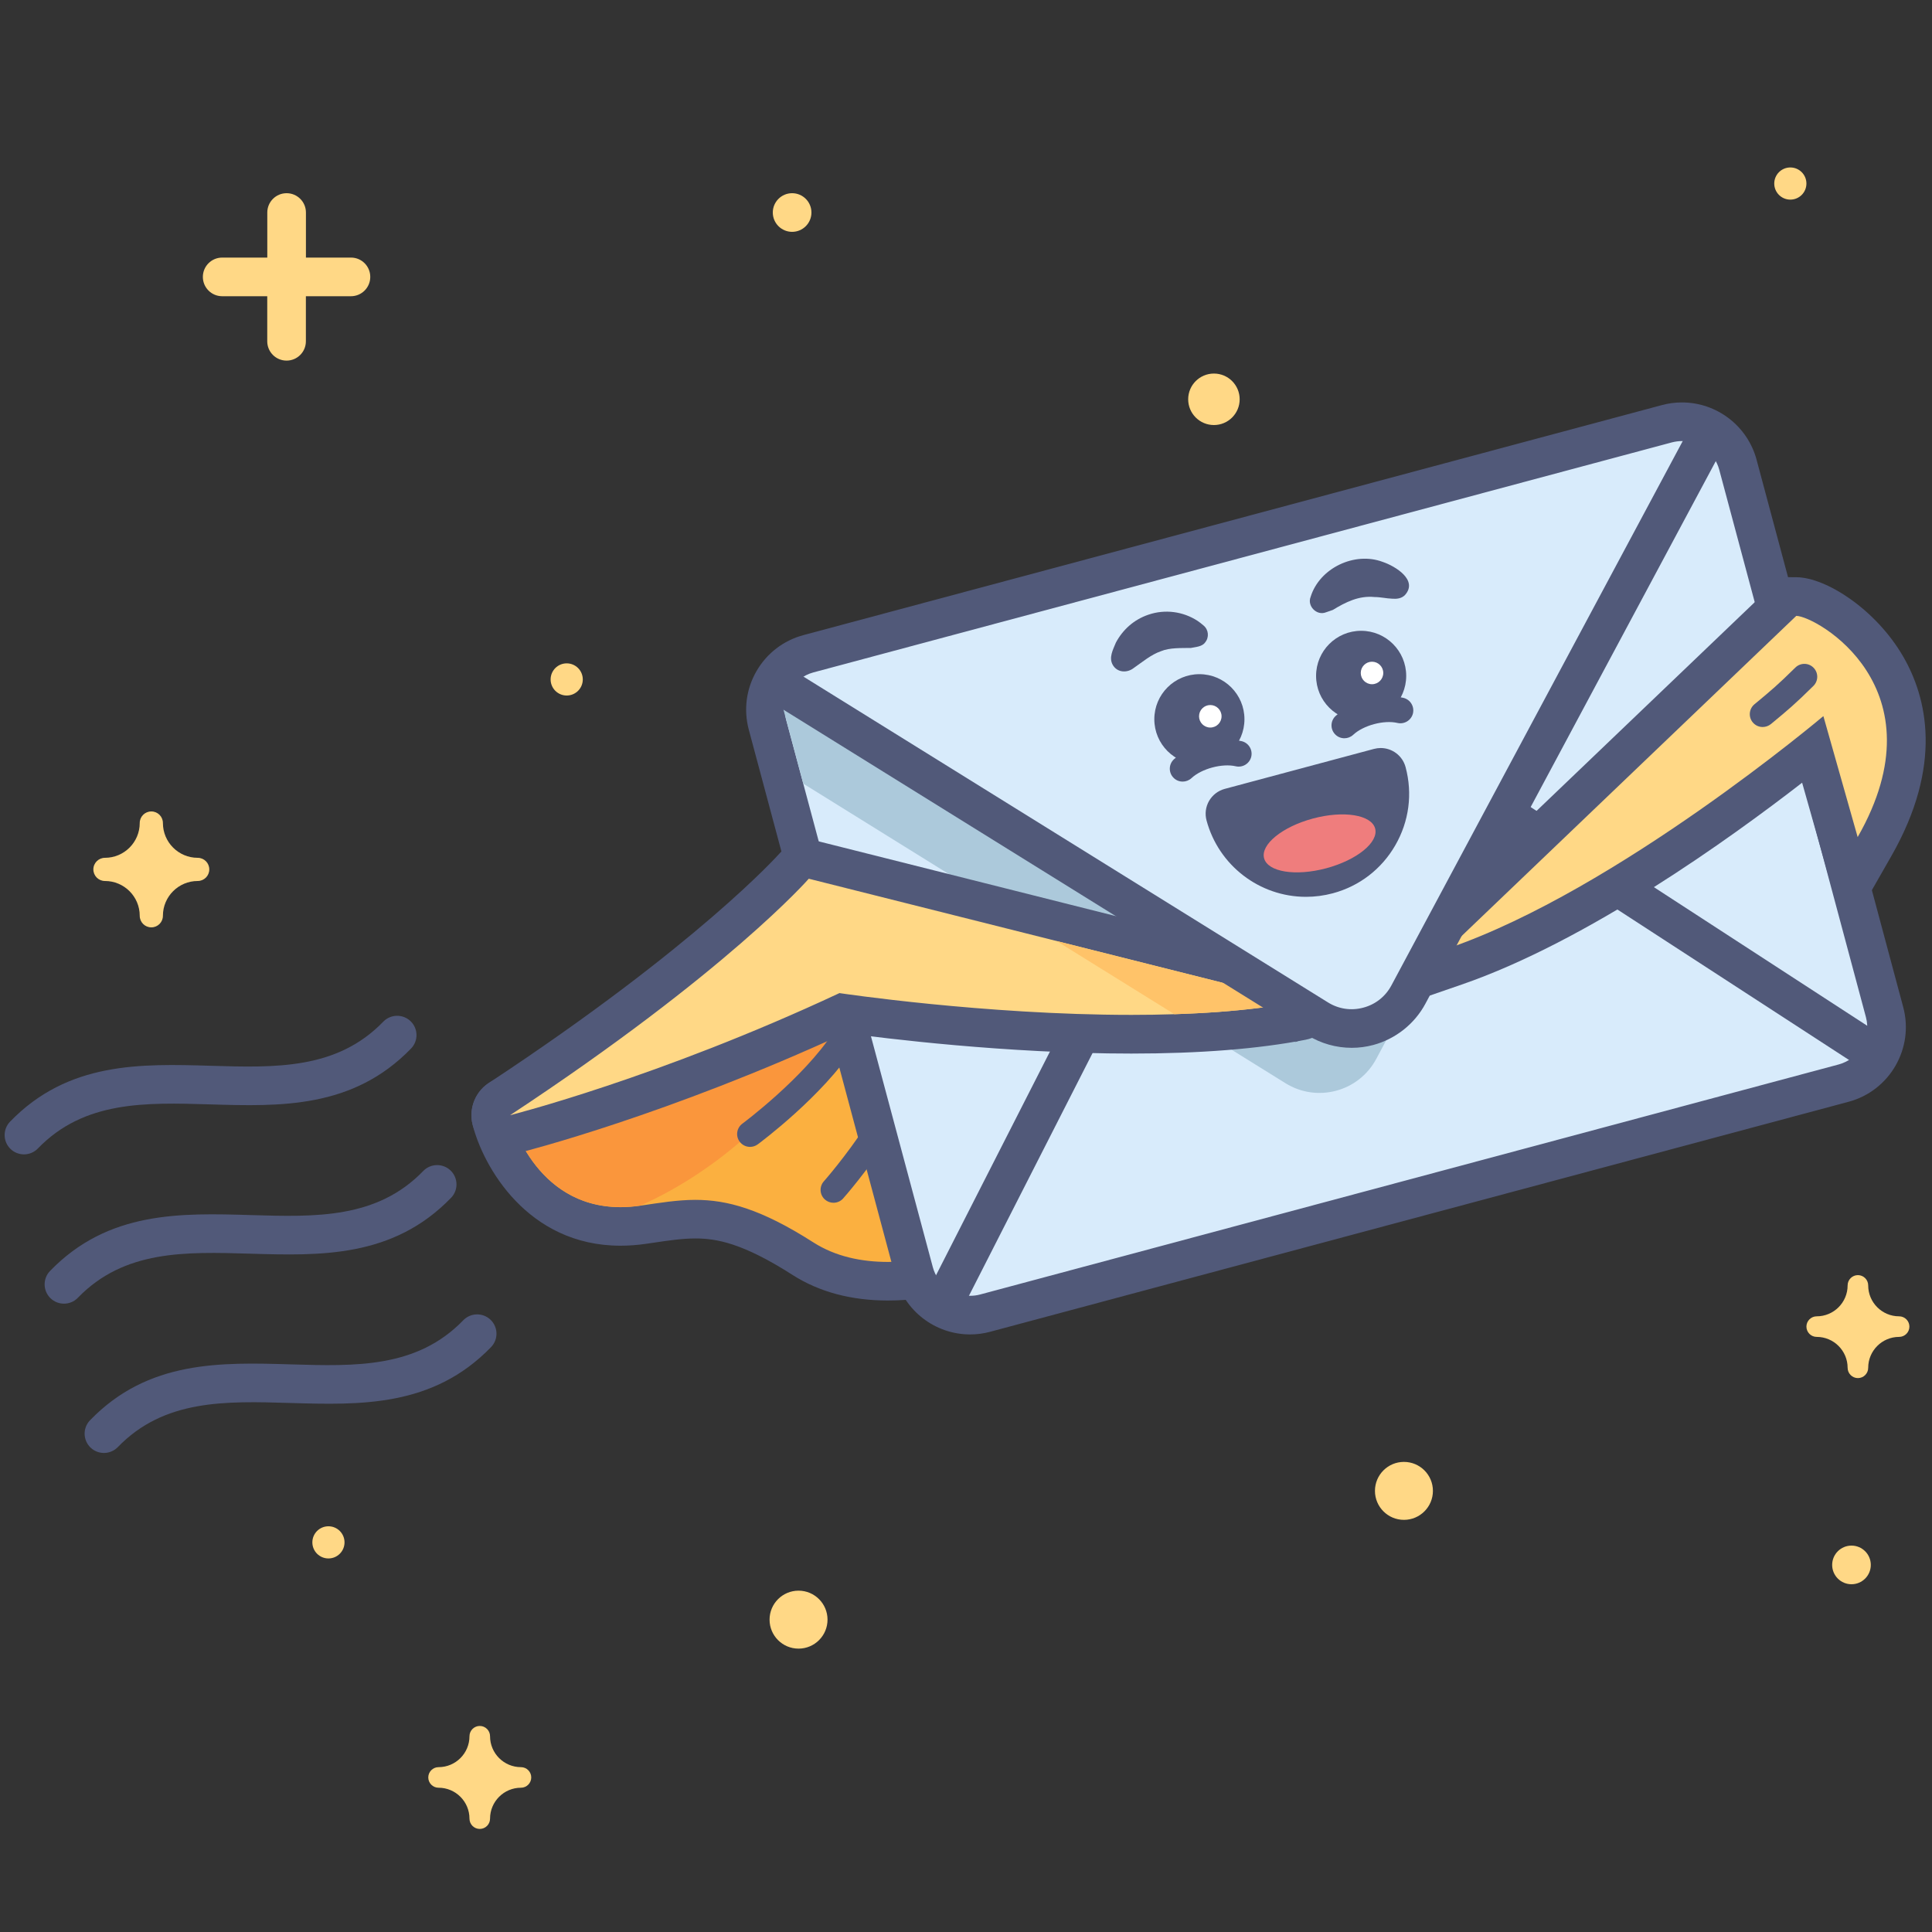 <?xml version="1.0" encoding="utf-8"?>
<!-- Generator: Adobe Illustrator 26.0.2, SVG Export Plug-In . SVG Version: 6.00 Build 0)  -->
<svg version="1.1" id="email-marketing-illustration-01"
	 xmlns="http://www.w3.org/2000/svg" xmlns:xlink="http://www.w3.org/1999/xlink" x="0px" y="0px" viewBox="0 0 400 400"
	 style="enable-background:new 0 0 400 400;" xml:space="preserve">
<rect x="0" y="0" width="400" height="400" fill="#333333" stroke="none"/>
<style type="text/css">
	.st0{fill:#FFD886;}
	.st1{fill:none;}
	.st2{fill:#FBB040;}
	.st3{fill:#515979;}
	.st4{fill:#FA963C;}
	.st5{fill:#D8EBFB;}
	.st6{fill:#ACC9DB;}
	.st7{fill:#FFC369;}
	.st8{fill:#FFE8A0;}
	.st9{fill:#EF7D7D;}
	.st10{fill:#FFFFFF;}
</style>
<g>
	<g>
		<path class="st0" d="M376.13,272.53c3.53,0,6.4-2.87,6.4-6.4c0-1.18,0.96-2.13,2.13-2.13s2.13,0.96,2.13,2.13
			c0,3.53,2.87,6.4,6.4,6.4c1.18,0,2.13,0.96,2.13,2.13c0,1.18-0.96,2.13-2.13,2.13c-3.53,0-6.4,2.87-6.4,6.4
			c0,1.18-0.96,2.13-2.13,2.13s-2.13-0.96-2.13-2.13c0-3.53-2.87-6.4-6.4-6.4c-1.18,0-2.13-0.96-2.13-2.13
			C374,273.49,374.96,272.53,376.13,272.53z"/>
	</g>
	<g>
		<path class="st0" d="M90.8,365.87c3.53,0,6.4-2.87,6.4-6.4c0-1.18,0.96-2.13,2.13-2.13c1.18,0,2.13,0.96,2.13,2.13
			c0,3.53,2.87,6.4,6.4,6.4c1.18,0,2.13,0.96,2.13,2.13s-0.96,2.13-2.13,2.13c-3.53,0-6.4,2.87-6.4,6.4c0,1.18-0.96,2.13-2.13,2.13
			c-1.18,0-2.13-0.96-2.13-2.13c0-3.53-2.87-6.4-6.4-6.4c-1.18,0-2.13-0.96-2.13-2.13S89.62,365.87,90.8,365.87z"/>
	</g>
	<g>
		<path class="st0" d="M21.73,177.6c3.97,0,7.2-3.23,7.2-7.2c0-1.33,1.07-2.4,2.4-2.4c1.33,0,2.4,1.07,2.4,2.4
			c0,3.97,3.23,7.2,7.2,7.2c1.33,0,2.4,1.07,2.4,2.4s-1.07,2.4-2.4,2.4c-3.97,0-7.2,3.23-7.2,7.2c0,1.33-1.07,2.4-2.4,2.4
			c-1.33,0-2.4-1.07-2.4-2.4c0-3.97-3.23-7.2-7.2-7.2c-1.33,0-2.4-1.07-2.4-2.4S20.41,177.6,21.73,177.6z"/>
	</g>
	<g>
		<circle class="st0" cx="383.33" cy="324" r="4"/>
	</g>
	<g>
		<circle class="st0" cx="68" cy="319.33" r="3.33"/>
	</g>
	<g>
		<circle class="st0" cx="117.33" cy="140.67" r="3.33"/>
	</g>
	<g>
		<circle class="st0" cx="290.67" cy="308.67" r="6"/>
	</g>
	<g>
		<circle class="st0" cx="165.33" cy="335.33" r="6"/>
	</g>
	<g>
		<circle class="st0" cx="251.33" cy="82.67" r="5.33"/>
	</g>
	<g>
		<circle class="st0" cx="370.67" cy="38" r="3.33"/>
	</g>
	<g>
		<circle class="st0" cx="164" cy="44" r="4"/>
	</g>
	<path class="st0" d="M72.67,53.33h-9.33V44c0-2.21-1.79-4-4-4s-4,1.79-4,4v9.33H46c-2.21,0-4,1.79-4,4s1.79,4,4,4h9.33v9.33
		c0,2.21,1.79,4,4,4s4-1.79,4-4v-9.33h9.33c2.21,0,4-1.79,4-4S74.88,53.33,72.67,53.33z"/>
</g>
<g>
	<rect class="st1" width="400" height="400"/>
</g>
<g>
	<g>
		<path class="st2" d="M183.87,265.26c-6.84,0-12.78-1.58-17.63-4.68c-11.23-7.18-17.33-8.17-22.26-8.17
			c-3.02,0-5.99,0.44-9.44,0.95l-1.37,0.2c-1.59,0.23-3.17,0.35-4.69,0.35c0,0,0,0,0,0c-16.79,0-24.84-14.42-26.75-22.05
			c-0.44-1.74,0.34-3.56,1.9-4.45l63.95-36.38c0.61-0.35,1.29-0.52,1.98-0.52c0.33,0,0.67,0.04,1,0.13l39.17,10.07
			c1.36,0.35,2.44,1.39,2.84,2.73l13.26,44.6c0.52,1.74-0.21,3.62-1.76,4.56C223.19,253.12,202.92,265.26,183.87,265.26z"/>
	</g>
	<g>
		<path class="st3" d="M169.55,194.51l39.17,10.08l13.26,44.6c0,0-19.96,12.08-38.11,12.08c-5.53,0-10.9-1.12-15.48-4.05
			c-10.88-6.96-17.88-8.8-24.41-8.8c-3.73,0-7.32,0.6-11.39,1.2c-1.44,0.21-2.81,0.31-4.11,0.31c-18.1,0-22.87-19.02-22.87-19.02
			L169.55,194.51 M169.55,186.51c-1.38,0-2.74,0.35-3.96,1.05l-63.95,36.38c-3.12,1.78-4.68,5.42-3.8,8.9
			c2.18,8.67,11.38,25.07,30.63,25.07c1.71,0,3.48-0.13,5.27-0.39l1.38-0.2c3.29-0.49,6.13-0.91,8.85-0.91
			c4.32,0,9.74,0.91,20.1,7.54c5.51,3.53,12.17,5.31,19.79,5.31c20.15,0,41.36-12.69,42.25-13.23c3.11-1.88,4.56-5.63,3.53-9.12
			l-13.26-44.6c-0.8-2.69-2.95-4.77-5.68-5.47l-39.17-10.08C170.89,186.6,170.22,186.51,169.55,186.51L169.55,186.51z"/>
	</g>
</g>
<g>
	<path class="st4" d="M179.89,202.6l-18.51-3.44l-55.78,31.73c0,0,5.48,21.85,26.99,18.71C164.51,235.33,179.89,202.6,179.89,202.6z
		"/>
</g>
<g>
	<g>
		<path class="st5" d="M200.86,272.28c-5.42,0-10.18-3.66-11.59-8.9L158.9,150.05c-1.71-6.39,2.1-12.99,8.49-14.7l177.73-47.62
			c1.02-0.27,2.06-0.41,3.11-0.41c5.42,0,10.18,3.66,11.59,8.9l30.37,113.34c0.83,3.1,0.4,6.33-1.2,9.11
			c-1.6,2.78-4.19,4.76-7.29,5.59l-177.73,47.62C202.95,272.14,201.91,272.28,200.86,272.28z"/>
	</g>
	<g>
		<g>
			<path class="st3" d="M348.23,91.32c3.53,0,6.76,2.36,7.72,5.93l30.37,113.34c1.14,4.27-1.39,8.65-5.66,9.8l-177.73,47.62
				c-0.69,0.19-1.39,0.27-2.08,0.27c-3.53,0-6.76-2.36-7.72-5.93l-30.37-113.34c-1.14-4.27,1.39-8.65,5.66-9.8l177.73-47.62
				C346.85,91.41,347.55,91.32,348.23,91.32 M348.23,83.32C348.23,83.32,348.23,83.32,348.23,83.32c-1.4,0-2.79,0.18-4.15,0.55
				l-177.73,47.62c-4.13,1.11-7.58,3.75-9.72,7.45c-2.14,3.7-2.7,8.01-1.6,12.14l30.37,113.34c1.87,6.98,8.22,11.86,15.45,11.86
				c1.4,0,2.79-0.18,4.15-0.55l177.73-47.62c8.52-2.28,13.6-11.07,11.31-19.6L363.68,95.18C361.81,88.2,355.46,83.32,348.23,83.32
				L348.23,83.32z"/>
		</g>
	</g>
</g>
<g>
	<g>
		<path class="st6" d="M274.15,210.93L160.7,141.29l5.62,20.96l99.83,62.02c6.54,4.06,15.16,1.76,18.79-5.04l5.24-9.79
			C285.91,213.35,279.37,214.18,274.15,210.93z"/>
	</g>
</g>
<g>
	<path class="st3" d="M388.39,222.31c-0.75,0-1.5-0.21-2.18-0.65L311,172.8c-1.85-1.2-2.38-3.68-1.17-5.53
		c1.2-1.85,3.68-2.38,5.53-1.18l75.21,48.87c1.85,1.2,2.38,3.68,1.17,5.53C390.98,221.67,389.7,222.31,388.39,222.31z"/>
</g>
<g>
	<path class="st3" d="M195.2,274.08c-0.61,0-1.23-0.14-1.81-0.44c-1.97-1-2.75-3.41-1.75-5.38l40.7-79.92
		c1-1.97,3.41-2.75,5.38-1.75c1.97,1,2.75,3.41,1.75,5.38l-40.7,79.92C198.07,273.28,196.66,274.08,195.2,274.08z"/>
</g>
<g>
	<g>
		<path class="st0" d="M105.6,234.89c-1.55,0-3.01-0.91-3.66-2.39c-0.79-1.79-0.17-3.88,1.46-4.95
			c43.92-28.95,60.86-48.07,61.03-48.26c0.77-0.88,1.88-1.37,3.01-1.37c0.32,0,0.65,0.04,0.97,0.12l101.34,25.49
			c1.82,0.46,3.08,2.12,3.02,3.99s-1.4,3.46-3.24,3.82c-9.55,1.85-21.43,2.78-35.31,2.78c-26.91,0-53.88-3.55-59.83-4.38
			c-36.88,17.12-67.51,24.95-67.82,25.03C106.26,234.85,105.93,234.89,105.6,234.89z"/>
	</g>
	<g>
		<path class="st3" d="M167.45,181.93l101.34,25.48c-10.32,2-22.46,2.71-34.55,2.71c-30.38,0-60.44-4.51-60.44-4.51
			c-37.45,17.52-68.19,25.28-68.19,25.28C150.65,201.2,167.45,181.93,167.45,181.93 M167.45,173.93c-2.28,0-4.48,0.97-6.02,2.73
			c-0.26,0.3-17.04,19.09-60.22,47.55c-3.26,2.15-4.49,6.33-2.92,9.91c1.3,2.95,4.21,4.77,7.32,4.77c0.65,0,1.31-0.08,1.96-0.24
			c1.26-0.32,30.74-7.85,67.45-24.78c7.82,1.07,33.2,4.26,59.22,4.26c14.14,0,26.28-0.96,36.07-2.86c3.68-0.71,6.37-3.89,6.48-7.63
			c0.1-3.75-2.41-7.06-6.05-7.98L169.4,174.17C168.75,174,168.1,173.93,167.45,173.93L167.45,173.93z"/>
	</g>
</g>
<g>
	<g>
		<path class="st7" d="M268.15,207.25l-49.39-12.42l24.39,15.15c8.93-0.29,17.64-1.05,25.34-2.52L268.15,207.25z"/>
	</g>
</g>
<g>
	<g>
		<path class="st0" d="M370.31,123.5l1.62,0.01c3.72,0.02,13.15,4.88,18.67,14.47c4.31,7.48,7.37,20.03-2.51,37.31l-4.73,8.27
			l-8.03-28.34c-12.19,9.76-45.3,34.93-74.01,44.85l-17.28,5.97L370.31,123.5z"/>
	</g>
	<g>
		<path class="st3" d="M371.9,127.51c4.09,0.03,30.4,14.86,12.71,45.8l-7.1-25.05c0,0-42.6,35.97-77.5,48.02L371.9,127.51
			 M368.72,119.49l-2.34,2.24l-71.89,68.77l-26.42,25.27l34.56-11.93c26.11-9.01,55.63-30.28,70.48-41.79l3.81,13.44l5.19,18.32
			l9.45-16.53c10.82-18.93,7.34-32.9,2.51-41.29c-5.65-9.8-15.99-16.43-22.11-16.48L368.72,119.49L368.72,119.49z"/>
	</g>
</g>
<g>
	<path class="st5" d="M221.29,178.93l51.53,32.01c6.54,4.06,15.16,1.76,18.79-5.04l27.08-50.61L221.29,178.93z"/>
</g>
<g>
	<path class="st3" d="M279.87,216.94c-3.21,0-6.4-0.89-9.16-2.61l-112.12-69.64c-1.88-1.17-2.45-3.63-1.29-5.51
		c1.17-1.88,3.63-2.45,5.51-1.29l112.12,69.64c2.21,1.38,4.82,1.77,7.34,1.09c2.52-0.67,4.58-2.31,5.81-4.61l62.28-116.37
		c1.04-1.95,3.47-2.68,5.41-1.64c1.95,1.04,2.68,3.47,1.64,5.41l-62.28,116.37c-2.25,4.21-6.19,7.33-10.8,8.57
		C282.87,216.74,281.37,216.94,279.87,216.94z"/>
</g>
<g>
	<path class="st8" d="M155.28,234.78c0,0,12.93-9.56,19.45-19.57"/>
	<path class="st3" d="M155.29,237.45c-0.82,0-1.62-0.37-2.15-1.08c-0.88-1.18-0.63-2.85,0.56-3.73c0.13-0.09,12.62-9.4,18.81-18.88
		c0.81-1.23,2.46-1.58,3.69-0.78c1.23,0.8,1.58,2.46,0.78,3.69c-6.71,10.3-19.56,19.86-20.1,20.26
		C156.39,237.28,155.84,237.45,155.29,237.45z"/>
</g>
<g>
	<path class="st8" d="M172.56,246.36c0,0,4.65-5.24,9.05-12"/>
	<path class="st3" d="M172.56,249.02c-0.63,0-1.26-0.22-1.77-0.67c-1.1-0.98-1.2-2.66-0.23-3.76c0.05-0.05,4.57-5.18,8.81-11.68
		c0.8-1.23,2.45-1.58,3.69-0.78c1.23,0.8,1.58,2.46,0.78,3.69c-4.46,6.85-9.09,12.1-9.29,12.32
		C174.03,248.72,173.3,249.02,172.56,249.02z"/>
</g>
<g>
	<path class="st8" d="M364.94,147.85c3.38-2.8,4.76-3.93,8.63-7.75"/>
	<path class="st3" d="M364.94,150.52c-0.77,0-1.53-0.33-2.05-0.96c-0.94-1.13-0.78-2.81,0.35-3.75l0.28-0.23
		c3.18-2.64,4.5-3.73,8.18-7.36c1.05-1.04,2.74-1.03,3.77,0.02c1.04,1.05,1.02,2.74-0.02,3.77c-3.84,3.79-5.31,5.01-8.52,7.67
		l-0.28,0.23C366.14,150.32,365.54,150.52,364.94,150.52z"/>
</g>
<g>
	<g>
		<g>
			<path class="st3" d="M270.39,183.02c-8.43,0-15.84-5.69-18.02-13.84c-0.18-0.68-0.09-1.41,0.27-2.02
				c0.35-0.61,0.94-1.06,1.62-1.24l30.91-8.28c0.23-0.06,0.46-0.09,0.69-0.09c0.46,0,0.92,0.12,1.33,0.36
				c0.61,0.35,1.06,0.94,1.24,1.62c2.66,9.94-3.26,20.2-13.2,22.86C273.65,182.8,272.02,183.02,270.39,183.02L270.39,183.02z"/>
		</g>
		<g>
			<path class="st3" d="M285.86,160.21c2.29,8.54-2.78,17.31-11.31,19.6c-1.39,0.37-2.78,0.55-4.15,0.55
				c-7.06,0-13.53-4.71-15.44-11.86L285.86,160.21 M285.86,154.87c-0.46,0-0.92,0.06-1.38,0.18l-30.91,8.28
				c-1.37,0.37-2.53,1.26-3.24,2.48c-0.71,1.22-0.9,2.68-0.53,4.05c2.5,9.31,10.96,15.82,20.6,15.82c1.86,0,3.72-0.25,5.53-0.73
				c5.5-1.47,10.1-5,12.95-9.94s3.61-10.68,2.13-16.19C290.37,156.44,288.22,154.87,285.86,154.87L285.86,154.87z"/>
		</g>
	</g>
	<g>
		<g>
			
				<ellipse transform="matrix(0.966 -0.259 0.259 0.966 -35.895 76.651)" class="st9" cx="273.16" cy="174.65" rx="11.9" ry="5.33"/>
		</g>
	</g>
</g>
<g>
	<g>
		<g>
			<path class="st3" d="M278.34,152.85c-0.71,0-1.42-0.28-1.94-0.84c-1.01-1.07-0.96-2.76,0.12-3.77c3.37-3.16,9.52-4.82,14.03-3.76
				c1.43,0.34,2.32,1.77,1.99,3.21c-0.34,1.43-1.78,2.32-3.21,1.99c-2.79-0.66-7.07,0.49-9.16,2.45
				C279.65,152.61,279,152.85,278.34,152.85z"/>
		</g>
		<g>
			<g>
				<circle class="st3" cx="281.81" cy="139.93" r="9.33"/>
			</g>
			<g>
				<circle class="st10" cx="284.06" cy="139.33" r="2.33"/>
			</g>
		</g>
		<g>
			<path class="st3" d="M244.86,161.82c-0.71,0-1.42-0.28-1.94-0.84c-1.01-1.07-0.96-2.76,0.12-3.77c3.37-3.16,9.53-4.82,14.03-3.76
				c1.43,0.34,2.32,1.77,1.99,3.21c-0.34,1.43-1.78,2.32-3.21,1.99c-2.79-0.65-7.07,0.49-9.16,2.45
				C246.17,161.58,245.51,161.82,244.86,161.82z"/>
		</g>
		<g>
			<g>
				<circle class="st3" cx="248.32" cy="148.91" r="9.33"/>
			</g>
			<g>
				<circle class="st10" cx="250.58" cy="148.3" r="2.33"/>
			</g>
		</g>
	</g>
	<g>
		<path class="st3" d="M271.35,123.58c1.84-5.97,9.11-9.43,14.91-7.25c2.65,0.89,7.39,3.79,4.62,6.87c-0.7,0.71-1.64,0.82-2.56,0.76
			c-1.32-0.05-2.48-0.35-3.74-0.35c-3.23-0.33-5.98,1.05-8.63,2.67c0,0-1.44,0.5-1.44,0.5C272.6,127.53,270.59,125.46,271.35,123.58
			L271.35,123.58z"/>
	</g>
	<g>
		<path class="st3" d="M246.57,134.15c-1.96,0.04-4.41-0.09-6.22,0.68c-2.02,0.69-3.84,2.24-5.66,3.5c-1.38,1.06-3.39,0.92-4.3-0.66
			c-0.88-1.53,0.05-3.16,0.64-4.62c1.41-2.66,3.72-4.76,6.72-5.78c3.46-1.19,7.22-0.67,10.2,1.28c0.43,0.28,0.74,0.54,1.24,0.96
			c1.05,0.88,1.19,2.45,0.31,3.51C248.88,133.9,247.51,133.95,246.57,134.15L246.57,134.15z"/>
	</g>
</g>
<g>
	<path class="st3" d="M13.24,269.91c-1,0-2-0.37-2.78-1.12c-1.59-1.54-1.63-4.07-0.1-5.65c12.04-12.45,27.08-12,41.63-11.57
		c13.4,0.4,26.06,0.77,35.64-9.13c1.53-1.59,4.07-1.63,5.66-0.1c1.59,1.54,1.63,4.07,0.1,5.65c-12.04,12.45-27.08,12-41.63,11.57
		c-13.41-0.4-26.06-0.77-35.64,9.13C15.33,269.51,14.29,269.91,13.24,269.91z"/>
</g>
<g>
	<path class="st3" d="M4.96,239c-1,0-2-0.37-2.78-1.12c-1.59-1.54-1.63-4.07-0.1-5.65c12.04-12.45,27.08-12,41.63-11.57
		c13.4,0.4,26.06,0.77,35.64-9.13c1.53-1.59,4.07-1.63,5.66-0.1c1.59,1.54,1.63,4.07,0.1,5.65c-12.04,12.45-27.08,12.01-41.63,11.57
		c-13.4-0.4-26.06-0.77-35.64,9.13C7.05,238.6,6,239,4.96,239z"/>
</g>
<g>
	<path class="st3" d="M21.52,300.82c-1,0-2-0.37-2.78-1.12c-1.59-1.54-1.63-4.07-0.1-5.65c12.04-12.45,27.08-12,41.63-11.57
		c13.4,0.4,26.06,0.77,35.64-9.13c1.54-1.59,4.07-1.63,5.66-0.1c1.59,1.54,1.63,4.07,0.1,5.65c-12.04,12.45-27.08,12-41.63,11.57
		c-13.4-0.4-26.06-0.77-35.64,9.13C23.61,300.41,22.57,300.82,21.52,300.82z"/>
</g>
</svg>
